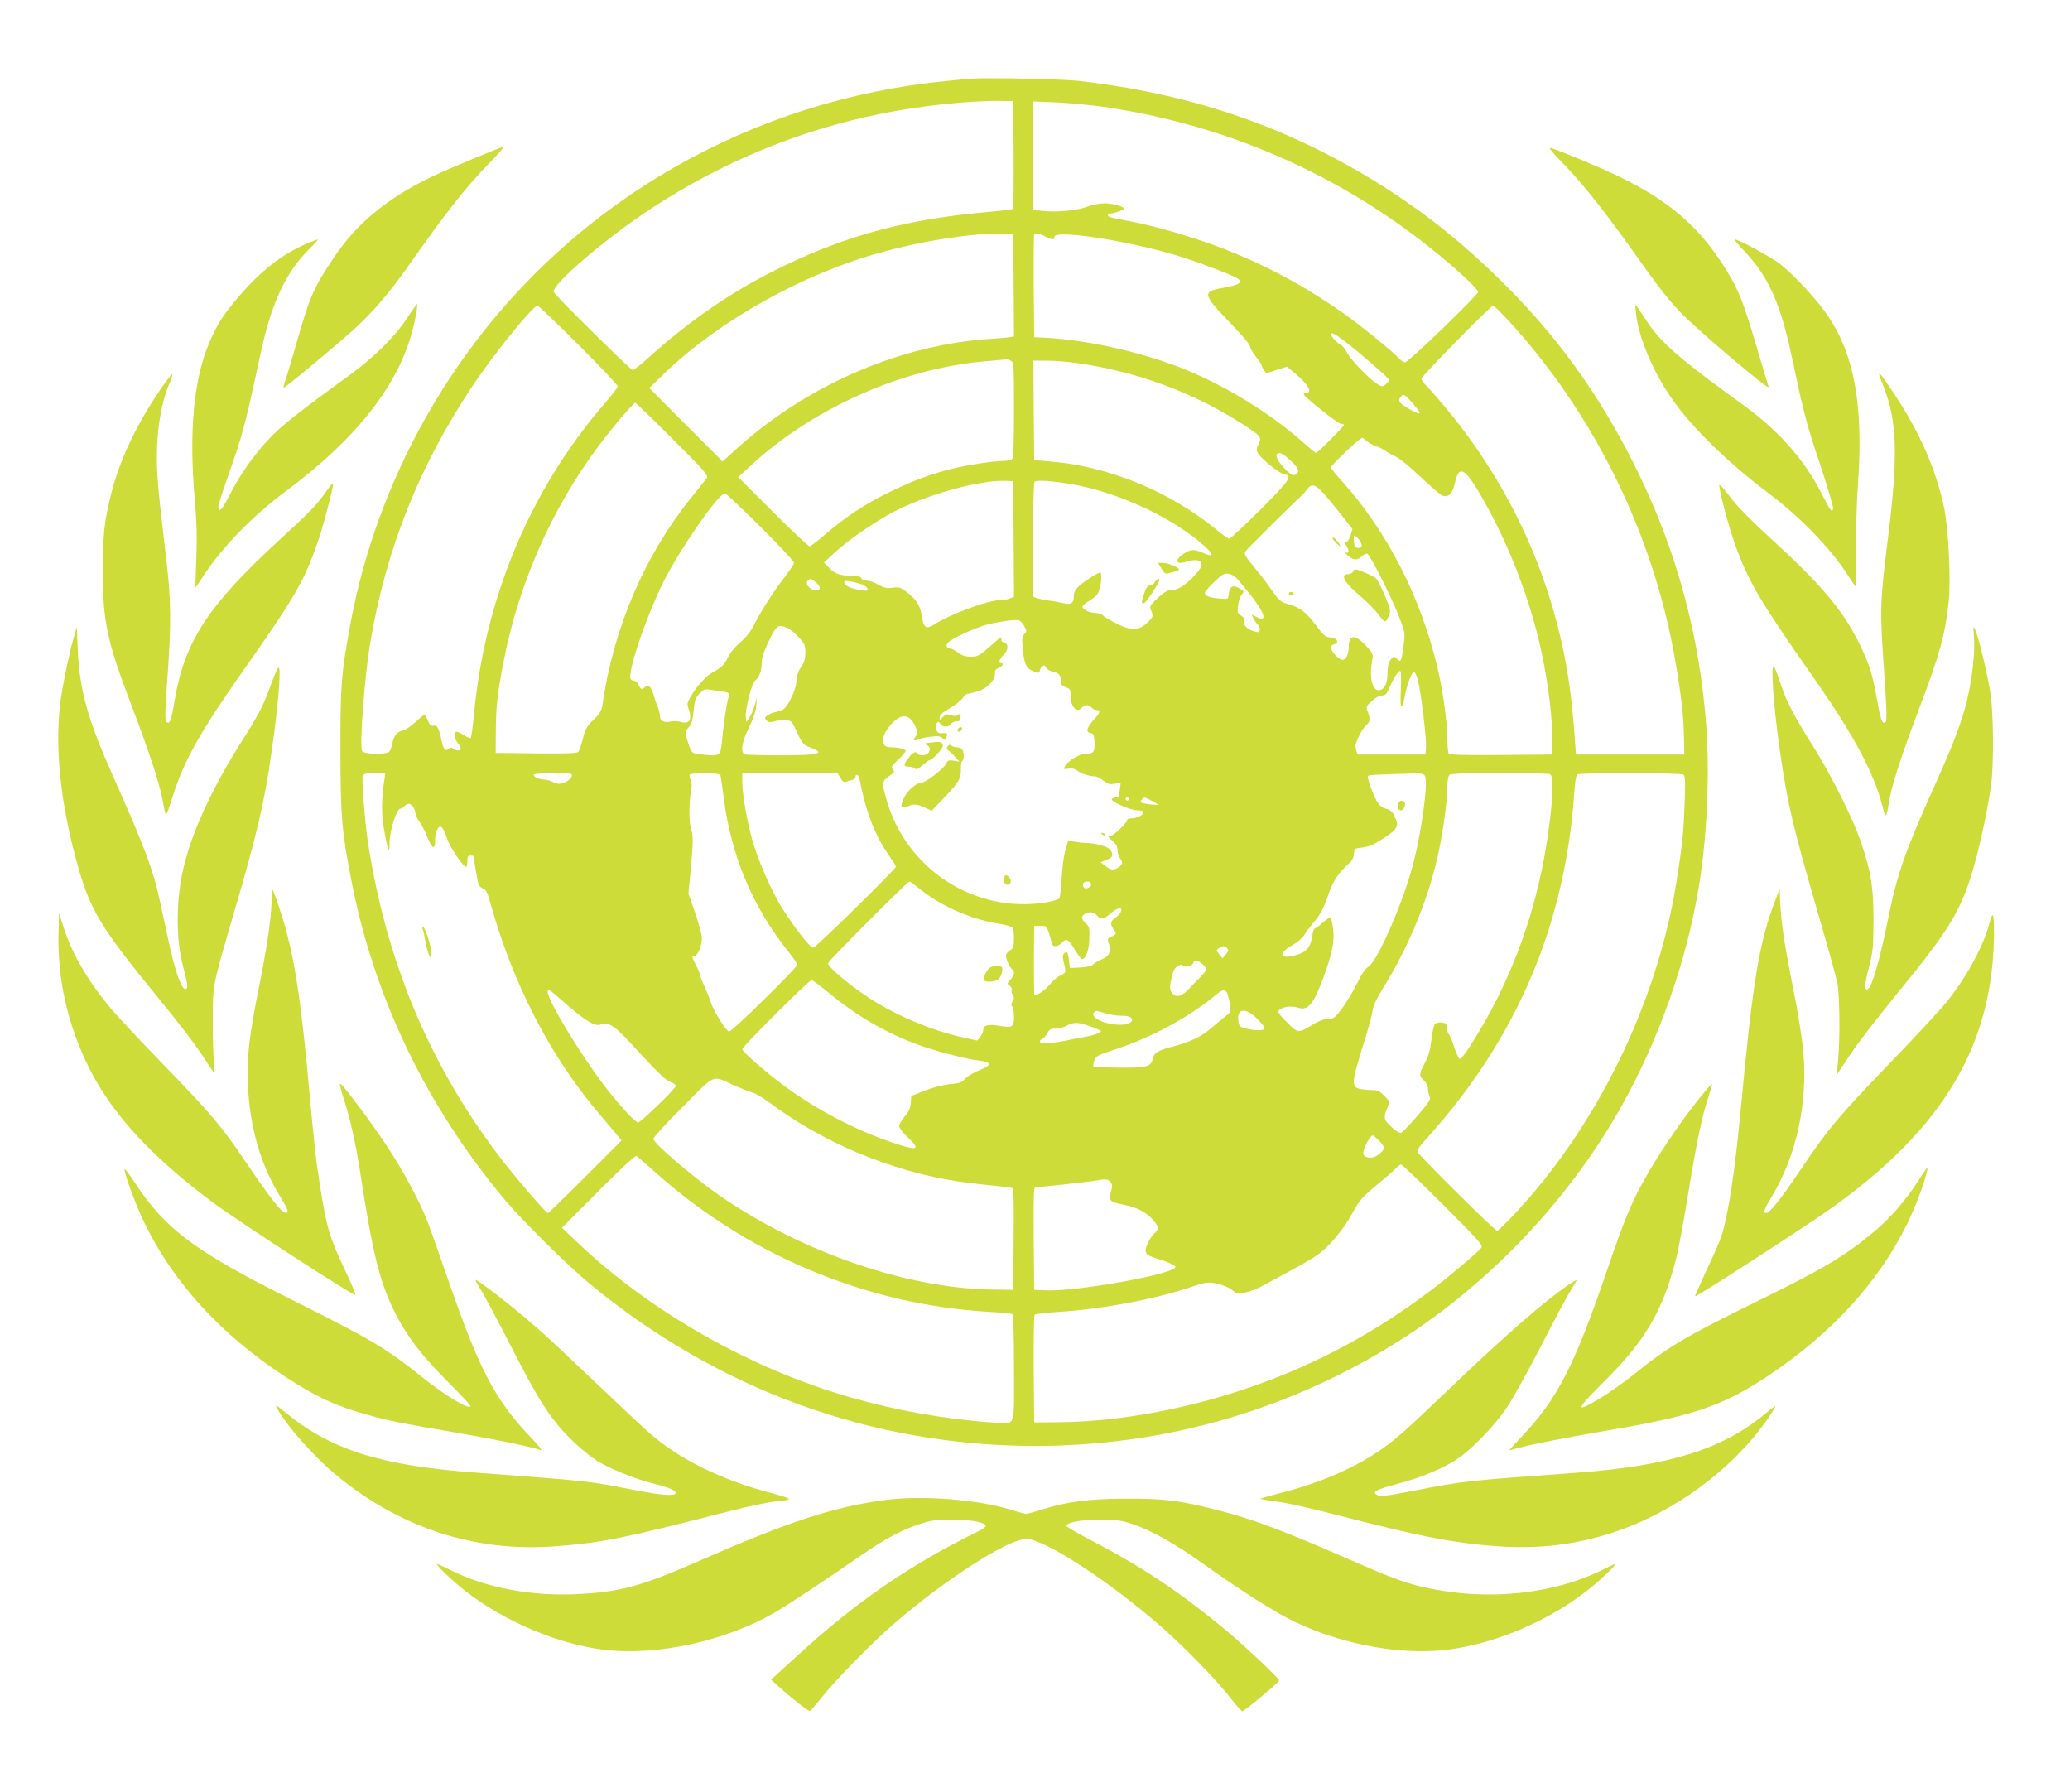 <?xml version="1.0" standalone="no"?>
<!DOCTYPE svg PUBLIC "-//W3C//DTD SVG 20010904//EN"
 "http://www.w3.org/TR/2001/REC-SVG-20010904/DTD/svg10.dtd">
<svg version="1.0" xmlns="http://www.w3.org/2000/svg"
 width="1280pt" height="1108pt" viewBox="0 0 1280 1108"
 preserveAspectRatio="xMidYMid meet">
<g transform="translate(0,1108) scale(0.1,-0.1)"
fill="#cddc39" stroke="none">
<path d="M6015 10594 c-27 -2 -102 -8 -165 -15 -1198 -117 -2280 -734 -2970
-1694 -359 -499 -605 -1073 -714 -1667 -56 -305 -61 -367 -61 -778 1 -415 8
-501 71 -820 141 -715 461 -1378 943 -1955 112 -133 389 -408 526 -521 796
-658 1746 -1003 2756 -1004 778 0 1525 208 2188 611 579 351 1094 882 1430
1476 236 417 408 902 485 1365 51 303 69 695 47 998 -41 558 -183 1084 -427
1580 -227 461 -491 829 -845 1177 -230 226 -445 399 -694 560 -588 378 -1193
590 -1915 673 -95 11 -560 21 -655 14z m253 -468 c1 -182 -1 -333 -5 -337 -5
-4 -66 -12 -138 -18 -510 -44 -880 -142 -1290 -341 -304 -148 -561 -323 -838
-573 -42 -38 -80 -67 -85 -65 -20 7 -482 464 -488 482 -15 45 321 332 606 519
433 283 905 479 1405 581 249 52 561 85 755 82 l75 -1 3 -329z m552 294 c748
-108 1441 -407 2026 -874 150 -119 294 -252 294 -271 0 -19 -431 -435 -451
-435 -9 0 -24 10 -35 21 -34 39 -235 203 -337 275 -292 208 -597 362 -937 472
-143 46 -294 86 -413 108 -45 8 -90 17 -99 20 -21 6 -24 24 -5 24 25 0 87 21
87 30 0 14 -71 33 -124 33 -28 -1 -73 -10 -101 -20 -58 -24 -196 -37 -278 -27
l-57 7 0 335 0 335 143 -6 c78 -4 207 -16 287 -27z m-552 -1102 l2 -318 -22
-4 c-13 -3 -61 -7 -108 -10 -554 -32 -1129 -276 -1564 -662 l-108 -97 -227
227 -226 227 99 96 c339 324 850 609 1332 742 266 74 562 119 754 117 l65 -1
3 -317z m204 296 c35 -18 48 -18 48 1 0 50 501 -30 806 -130 145 -48 317 -115
334 -132 13 -13 13 -16 -2 -27 -10 -7 -50 -18 -90 -25 -136 -22 -133 -39 32
-210 76 -78 130 -142 130 -153 0 -11 16 -39 35 -62 19 -24 35 -47 35 -52 0 -5
7 -19 15 -31 l15 -21 64 21 64 20 51 -42 c82 -69 110 -121 65 -121 -9 0 -14
-4 -12 -8 7 -20 212 -182 229 -182 11 0 19 -3 19 -7 0 -10 -162 -173 -172
-173 -4 0 -36 25 -70 56 -184 165 -427 321 -668 429 -275 124 -654 214 -955
228 l-50 2 -3 310 c-1 170 0 316 3 323 5 14 30 10 77 -14z m-2895 -666 c134
-134 243 -249 243 -256 0 -7 -38 -57 -84 -110 -459 -533 -739 -1201 -806
-1927 -7 -71 -15 -133 -19 -137 -4 -4 -24 4 -44 18 -21 14 -42 22 -47 19 -16
-10 -11 -40 10 -68 11 -14 20 -30 20 -36 0 -15 -33 -14 -48 1 -8 8 -15 8 -26
-1 -22 -18 -33 -7 -45 47 -17 81 -27 101 -50 95 -16 -4 -23 3 -35 31 -8 20
-18 36 -22 36 -4 0 -29 -20 -55 -45 -27 -25 -62 -48 -79 -52 -35 -7 -55 -32
-65 -83 -4 -19 -12 -41 -17 -47 -15 -19 -152 -17 -168 2 -19 23 13 455 50 674
97 574 300 1084 626 1576 133 201 379 505 408 505 6 0 120 -109 253 -242z
m5733 169 c539 -578 915 -1337 1049 -2122 37 -215 52 -342 54 -475 l2 -105
-335 0 -335 0 -7 100 c-4 55 -12 147 -18 205 -73 691 -353 1340 -811 1875 -42
50 -86 99 -98 109 -11 11 -21 26 -21 35 0 16 428 451 443 451 5 0 39 -33 77
-73z m-992 -149 c88 -67 272 -227 272 -237 0 -4 -9 -16 -20 -26 -18 -16 -23
-17 -46 -4 -44 23 -170 152 -193 196 -11 23 -31 48 -44 54 -23 12 -56 48 -57
62 0 16 22 5 88 -45z m-2067 -118 c18 -10 19 -24 19 -303 0 -215 -3 -296 -12
-305 -7 -7 -32 -12 -57 -12 -55 0 -199 -22 -296 -44 -135 -31 -261 -78 -410
-151 -154 -76 -265 -150 -399 -265 -42 -36 -82 -66 -89 -68 -6 -1 -109 94
-227 213 l-215 215 65 60 c169 158 365 292 590 404 292 145 600 232 902 255
57 5 104 9 106 10 2 0 12 -4 23 -9z m418 -16 c366 -53 710 -181 1011 -374 120
-77 123 -82 102 -126 -14 -31 -14 -38 -2 -58 23 -36 132 -124 160 -128 56 -7
37 -36 -146 -219 -99 -99 -185 -179 -192 -179 -8 0 -46 26 -85 59 -291 237
-672 392 -1035 419 l-87 7 -3 308 -2 307 86 0 c48 0 134 -7 193 -16z m2047
-226 c83 -92 83 -105 -1 -57 -62 35 -74 51 -55 74 17 21 22 19 56 -17z m-4557
-242 c209 -209 223 -226 210 -244 -8 -10 -50 -64 -94 -118 -289 -358 -482
-807 -550 -1284 -6 -37 -16 -53 -54 -90 -41 -38 -51 -55 -66 -115 -10 -38 -23
-76 -28 -83 -7 -9 -67 -12 -261 -10 l-251 3 1 140 c1 149 10 232 51 439 91
466 295 930 578 1310 82 111 222 276 233 276 4 0 108 -101 231 -224z m4296
-16 c11 -10 35 -22 53 -28 18 -6 45 -20 60 -30 15 -11 43 -26 63 -35 20 -8 87
-63 149 -122 63 -59 124 -112 137 -118 38 -17 66 11 81 81 21 100 55 90 135
-41 181 -299 327 -668 401 -1017 42 -200 69 -430 64 -545 l-3 -80 -314 -3
c-245 -2 -316 1 -323 10 -4 7 -8 49 -8 93 0 92 -29 303 -60 432 -104 442 -315
853 -599 1166 -33 37 -61 71 -61 76 0 15 184 190 195 184 5 -3 19 -14 30 -23z
m-474 -118 c53 -49 60 -75 24 -89 -28 -10 -126 102 -110 127 12 19 34 10 86
-38z m-1713 -485 l2 -357 -26 -10 c-14 -6 -38 -10 -53 -10 -82 0 -316 -87
-422 -156 -36 -23 -57 -13 -64 33 -12 83 -31 117 -85 162 -50 40 -56 43 -99
37 -38 -5 -54 -1 -90 19 -23 14 -56 25 -71 25 -15 0 -30 7 -34 15 -3 9 -19 14
-43 14 -80 0 -120 12 -154 48 l-34 35 70 65 c90 83 280 211 398 267 209 100
504 178 652 173 l50 -2 3 -358z m397 332 c278 -55 599 -209 784 -376 61 -55
58 -72 -8 -42 -55 24 -76 24 -116 -1 -64 -40 -57 -76 10 -53 25 8 57 12 70 9
42 -11 32 -45 -32 -108 -59 -58 -95 -78 -139 -78 -17 0 -43 -17 -77 -49 -50
-48 -50 -49 -37 -80 12 -31 11 -34 -20 -66 -53 -54 -103 -57 -195 -11 -40 20
-79 43 -85 51 -7 8 -27 15 -44 15 -35 0 -77 19 -83 36 -2 7 19 26 46 42 39 24
52 39 60 69 12 43 15 103 4 103 -14 0 -100 -55 -130 -83 -24 -22 -33 -40 -33
-63 0 -44 -17 -55 -65 -43 -22 5 -71 14 -110 19 -38 6 -73 16 -77 23 -8 12 0
680 8 706 6 17 123 8 269 -20z m1516 -46 c25 -27 75 -88 113 -136 l69 -88 -12
-40 c-7 -21 -18 -39 -26 -39 -11 0 -11 -5 3 -29 19 -34 11 -50 -15 -31 -10 7
-3 -1 15 -19 38 -36 64 -39 93 -10 11 11 26 18 34 15 17 -6 146 -261 195 -386
38 -97 39 -104 30 -173 -4 -40 -11 -80 -15 -90 -7 -17 -8 -17 -27 0 -19 17
-21 17 -39 -6 -13 -16 -19 -39 -19 -77 0 -62 -15 -101 -43 -110 -48 -15 -72
65 -53 178 8 46 8 47 -39 97 -67 72 -105 68 -105 -9 0 -45 -17 -80 -39 -80
-22 0 -71 53 -71 77 0 8 9 17 20 20 37 10 13 43 -30 43 -22 0 -38 14 -81 72
-61 82 -100 112 -174 133 -47 14 -56 22 -103 89 -28 40 -78 105 -111 145 -47
56 -59 76 -52 89 8 14 323 327 354 351 4 3 17 18 28 34 29 38 50 34 100 -20z
m-3479 -210 c115 -114 208 -214 208 -222 0 -8 -27 -49 -60 -92 -67 -86 -142
-204 -188 -294 -19 -38 -50 -77 -85 -107 -30 -26 -62 -64 -72 -85 -24 -52 -43
-71 -95 -98 -44 -23 -102 -87 -143 -159 -18 -31 -19 -40 -9 -69 24 -67 5 -97
-51 -80 -18 5 -45 6 -61 2 -38 -10 -66 5 -66 36 0 13 -6 39 -14 57 -8 18 -19
52 -26 76 -12 45 -33 63 -53 43 -17 -17 -27 -13 -37 13 -5 14 -19 26 -32 28
-20 3 -23 8 -20 38 11 102 110 382 203 569 99 200 342 551 382 551 6 0 105
-93 219 -207z m3698 -75 c28 -30 27 -60 -2 -56 -19 2 -24 10 -26 41 -4 43 0
45 28 15z m-745 -252 c14 -17 42 -51 63 -76 101 -124 125 -193 53 -155 l-32
16 15 -30 c9 -16 20 -33 26 -36 5 -3 10 -15 10 -27 0 -17 -4 -19 -26 -14 -48
12 -76 37 -70 62 4 16 -1 26 -20 38 -23 16 -24 21 -18 64 3 26 13 54 20 63 20
22 18 26 -17 44 -38 20 -56 8 -61 -38 -3 -32 -3 -32 -53 -28 -61 4 -95 16 -95
34 0 8 26 39 58 69 50 48 62 55 90 50 20 -3 41 -16 57 -36z m-2608 -18 c29
-27 29 -48 1 -48 -41 1 -74 41 -51 63 11 12 26 8 50 -15z m282 -11 c38 -13 51
-44 16 -39 -84 11 -125 29 -125 55 0 10 51 3 109 -16z m1003 -256 c18 -31 18
-35 2 -52 -14 -15 -15 -30 -10 -90 10 -92 19 -115 55 -134 37 -19 51 -19 51
-1 0 7 6 19 14 25 12 10 17 8 25 -7 6 -11 26 -23 45 -26 35 -7 46 -21 46 -61
0 -17 8 -26 30 -34 27 -9 30 -14 30 -53 0 -69 40 -110 70 -73 7 8 20 15 30 15
10 0 23 -7 30 -15 7 -8 21 -15 31 -15 27 0 23 -15 -15 -57 -46 -52 -54 -80
-24 -85 20 -3 23 -9 26 -57 3 -60 -5 -71 -52 -71 -48 0 -136 -60 -136 -93 0
-2 14 -2 30 1 19 3 38 -2 48 -10 21 -19 77 -38 110 -38 13 0 38 -12 55 -26 26
-22 37 -25 69 -20 l38 6 -4 -32 c-3 -18 -5 -39 -5 -45 -1 -7 -10 -13 -20 -13
-11 0 -23 -5 -26 -10 -9 -15 114 -70 158 -70 24 0 37 -5 37 -13 0 -17 -42 -37
-75 -37 -14 0 -25 -4 -25 -10 0 -18 -86 -100 -106 -100 -16 0 -13 -5 14 -28
23 -20 32 -35 32 -58 0 -16 7 -39 15 -50 21 -27 18 -39 -10 -58 -28 -19 -47
-16 -84 13 l-25 19 37 16 c40 16 45 30 22 62 -13 20 -93 42 -150 42 -11 0 -40
3 -65 7 l-45 7 -17 -59 c-10 -32 -20 -108 -23 -172 -3 -63 -10 -120 -15 -126
-6 -7 -41 -17 -79 -24 -442 -72 -870 204 -991 641 -29 106 -29 106 35 152 16
12 17 16 6 30 -12 14 -8 22 33 59 25 24 46 48 46 54 0 12 -46 23 -97 23 -62 0
-57 74 11 145 65 69 113 61 150 -25 13 -31 13 -37 -1 -53 -20 -21 -12 -32 14
-19 10 5 44 13 76 17 48 5 62 4 78 -11 10 -9 19 -12 19 -6 0 6 3 17 6 25 4 12
-2 15 -27 14 -27 -2 -33 2 -40 25 -8 30 14 61 24 35 9 -23 53 -26 66 -5 6 10
22 18 36 18 20 0 25 5 25 26 0 22 -2 24 -15 14 -11 -9 -22 -9 -44 -2 -24 8
-32 7 -50 -11 -20 -21 -21 -21 -21 -2 0 14 19 31 61 55 34 19 70 47 81 63 11
15 24 27 30 27 5 0 34 7 63 15 60 18 111 71 107 112 -1 17 5 26 23 33 24 9 35
30 15 30 -18 0 -10 26 15 50 31 29 33 70 4 77 -14 4 -19 11 -16 25 4 14 -9 7
-43 -24 -97 -86 -101 -88 -148 -88 -33 0 -54 7 -78 25 -18 14 -39 25 -48 25
-22 0 -30 19 -14 37 17 21 157 87 230 108 59 17 169 34 202 31 11 0 28 -16 38
-35z m-1466 -12 c16 -5 47 -31 71 -57 39 -42 43 -52 43 -97 0 -38 -6 -60 -27
-90 -18 -27 -27 -54 -28 -85 -2 -56 -56 -167 -88 -180 -12 -5 -33 -11 -47 -14
-14 -3 -34 -12 -45 -20 -18 -13 -18 -16 -5 -30 13 -13 22 -14 53 -5 21 6 52 9
70 7 28 -3 35 -10 55 -53 42 -93 47 -99 89 -115 104 -38 64 -50 -179 -50 -113
0 -213 3 -222 6 -29 11 -19 78 25 165 26 53 42 99 45 132 l4 52 -14 -48 c-8
-26 -22 -60 -33 -75 l-18 -27 -3 29 c-6 48 37 214 58 229 25 18 40 59 40 111
0 29 13 68 41 126 51 105 58 111 115 89z m3796 -387 c-3 -70 -2 -103 5 -99 6
4 13 26 17 49 11 69 47 169 59 165 7 -2 18 -26 25 -53 19 -75 53 -358 50 -412
l-3 -47 -210 0 -210 0 -9 27 c-8 22 -5 39 14 80 13 29 34 62 47 73 26 24 28
35 11 83 -12 33 -11 35 25 68 22 20 47 34 62 34 21 0 29 8 42 38 28 67 65 124
73 112 4 -7 5 -60 2 -118z m-4194 -8 c41 -6 43 -8 37 -33 -13 -48 -33 -185
-40 -269 -9 -96 -12 -99 -121 -87 -70 7 -67 4 -93 86 -15 49 -14 59 10 85 15
16 22 42 28 98 6 65 11 80 36 107 26 26 35 30 65 25 19 -3 54 -9 78 -12z
m-2092 -551 c-18 -126 -18 -207 -1 -302 25 -141 33 -160 34 -79 1 74 44 208
66 208 7 0 18 7 25 15 7 8 20 15 30 15 16 0 40 -38 40 -64 0 -7 12 -31 27 -52
14 -21 36 -63 47 -93 27 -68 46 -78 46 -22 0 53 16 93 36 89 9 -2 24 -30 37
-69 20 -60 99 -177 120 -179 4 0 7 16 7 35 0 28 4 35 20 35 11 0 20 -2 20 -4
0 -27 24 -165 31 -178 5 -9 18 -19 28 -23 14 -4 25 -24 36 -63 143 -522 378
-978 694 -1345 42 -49 87 -102 100 -118 l25 -30 -225 -225 c-123 -123 -227
-224 -231 -224 -13 0 -218 240 -309 361 -429 568 -694 1208 -805 1939 -18 122
-38 384 -31 404 5 12 22 16 73 16 l67 0 -7 -47z m1157 41 c13 -13 -14 -43 -47
-54 -28 -9 -40 -8 -65 4 -16 9 -42 16 -56 16 -30 0 -65 16 -65 30 0 11 223 14
233 4z m922 -6 c2 -7 11 -69 20 -138 45 -361 181 -683 404 -959 28 -35 51 -69
51 -75 0 -19 -407 -419 -422 -414 -21 7 -95 126 -113 182 -9 28 -28 74 -41
102 -13 28 -24 56 -24 63 0 6 -11 34 -25 61 -29 58 -30 60 -10 60 19 0 45 62
45 109 0 20 -19 91 -41 156 l-42 120 16 173 c14 154 14 179 1 224 -15 50 -15
165 1 249 4 22 2 45 -5 58 -6 12 -8 26 -5 31 9 15 185 13 190 -2z m742 -18
c12 -21 22 -28 33 -24 8 4 25 9 38 11 12 3 22 12 22 19 0 25 20 15 25 -13 38
-199 96 -350 180 -469 25 -36 45 -68 45 -72 0 -15 -496 -502 -512 -502 -21 0
-150 170 -213 281 -61 108 -130 270 -161 378 -33 113 -64 291 -64 363 l0 58
294 0 295 0 18 -30z m3613 15 c25 -31 -22 -373 -81 -581 -66 -236 -216 -572
-268 -602 -18 -10 -42 -45 -71 -105 -24 -49 -66 -118 -92 -153 -44 -58 -52
-64 -86 -64 -24 0 -56 -12 -93 -34 -93 -56 -92 -56 -161 13 -49 49 -59 63 -49
75 17 21 77 29 117 16 62 -21 96 20 157 185 53 144 69 220 61 295 -4 39 -11
73 -16 76 -5 3 -27 -10 -48 -30 -22 -20 -44 -36 -49 -36 -6 0 -13 -20 -16 -44
-11 -73 -35 -102 -100 -121 -101 -29 -117 9 -25 60 31 18 64 45 75 64 11 18
36 52 56 75 43 49 68 97 98 189 22 66 64 128 121 177 20 17 30 36 32 60 3 34
4 35 53 40 35 4 68 17 110 44 111 70 119 85 88 151 -12 26 -26 38 -53 45 -40
11 -56 33 -94 133 -18 49 -22 69 -13 72 7 3 59 6 117 8 58 1 130 4 161 5 41 1
60 -2 69 -13z m774 9 c23 -9 21 -124 -4 -316 -64 -504 -229 -962 -493 -1371
-27 -43 -55 -76 -61 -74 -6 2 -21 34 -33 71 -12 37 -27 74 -34 82 -7 8 -12 27
-13 42 -1 23 -6 27 -32 30 -17 2 -36 -3 -42 -11 -6 -7 -16 -51 -21 -96 -7 -61
-17 -99 -40 -142 -37 -72 -38 -79 -6 -109 15 -15 25 -34 25 -52 0 -16 5 -38
10 -48 9 -16 -3 -35 -75 -119 -47 -54 -93 -102 -101 -105 -9 -3 -33 11 -60 36
-49 45 -51 57 -23 125 13 31 12 34 -21 68 -26 27 -42 35 -69 35 -20 0 -53 3
-74 6 -64 11 -62 35 17 288 26 82 50 170 53 195 4 32 24 76 68 146 161 259
288 572 345 857 28 137 50 308 50 383 0 34 5 66 12 73 9 9 91 12 309 12 164 0
304 -3 313 -6z m825 -3 c12 -8 13 -39 8 -179 -7 -185 -15 -265 -53 -500 -122
-746 -496 -1507 -1009 -2049 -48 -51 -92 -93 -98 -93 -13 0 -473 456 -488 483
-9 15 2 32 58 94 553 612 854 1323 908 2138 4 59 11 103 18 107 17 11 639 10
656 -1z m-3429 -151 c0 -5 -4 -10 -10 -10 -5 0 -10 5 -10 10 0 6 5 10 10 10 6
0 10 -4 10 -10z m140 -10 c22 -11 40 -23 40 -25 0 -5 -74 3 -99 11 -11 3 -11
7 -1 19 16 19 13 19 60 -5z m-1429 -549 c130 -104 313 -185 484 -212 44 -7 83
-18 87 -24 4 -5 8 -36 8 -67 0 -50 -3 -60 -25 -74 -14 -9 -25 -24 -25 -34 0
-20 27 -77 41 -85 16 -10 10 -38 -13 -63 -22 -23 -22 -24 -4 -37 10 -8 15 -18
12 -24 -4 -6 -1 -19 6 -31 10 -16 10 -24 0 -41 -10 -15 -11 -24 -3 -32 6 -6
11 -35 11 -64 0 -65 -8 -69 -93 -55 -68 11 -97 3 -97 -27 0 -10 -8 -29 -19
-42 l-18 -23 -84 19 c-179 38 -397 127 -558 228 -125 77 -281 206 -281 231 0
13 491 506 504 506 4 0 34 -22 67 -49z m1055 37 c10 -17 -26 -40 -42 -27 -7 6
-10 17 -7 25 6 17 39 19 49 2z m183 -179 c-5 -10 -21 -26 -34 -35 -28 -18 -31
-40 -10 -68 21 -27 19 -35 -10 -46 -28 -11 -29 -17 -15 -54 13 -36 -5 -72 -43
-86 -17 -6 -40 -19 -52 -29 -14 -14 -38 -20 -85 -23 l-65 -3 -3 30 c-6 65 -12
78 -28 64 -11 -9 -14 -22 -10 -41 3 -15 9 -40 12 -56 5 -24 1 -30 -30 -44 -19
-10 -45 -31 -57 -47 -30 -41 -98 -86 -103 -69 -2 7 -3 105 -3 218 l2 205 39 0
c42 0 38 6 72 -112 5 -20 39 -15 59 7 28 31 41 25 80 -40 20 -33 41 -60 45
-60 24 0 45 56 46 126 2 65 0 75 -22 95 -29 27 -30 45 -5 59 30 15 55 12 74
-10 24 -28 44 -25 88 15 41 37 78 40 58 4z m660 -223 c9 -10 7 -19 -9 -37
l-20 -24 -21 25 c-19 23 -20 25 -3 37 23 17 39 16 53 -1z m-152 -98 c13 -12
23 -26 23 -31 0 -6 -17 -27 -37 -48 -21 -20 -53 -53 -71 -73 -43 -47 -79 -57
-103 -27 -19 23 -18 41 2 122 10 40 48 66 68 46 12 -12 61 6 61 23 0 18 33 11
57 -12z m-2314 -175 c165 -138 351 -247 542 -318 115 -43 298 -91 388 -102 81
-10 82 -29 3 -60 -33 -13 -72 -36 -86 -51 -22 -25 -36 -30 -95 -35 -42 -4
-104 -20 -155 -40 l-85 -33 -3 -44 c-3 -32 -12 -54 -38 -83 -19 -23 -34 -49
-34 -60 0 -10 23 -40 50 -66 89 -83 67 -90 -106 -30 -218 74 -466 205 -650
342 -121 89 -264 215 -264 230 0 16 412 427 428 427 7 0 54 -35 105 -77z
m-1636 -59 c126 -111 186 -148 220 -140 69 17 84 6 267 -194 98 -106 147 -152
172 -160 19 -6 34 -17 34 -23 0 -16 -218 -227 -234 -227 -16 0 -87 75 -176
185 -160 199 -407 605 -382 629 8 9 6 11 99 -70z m4104 49 c5 -15 12 -45 16
-68 5 -40 3 -44 -32 -71 -21 -16 -60 -49 -88 -73 -59 -51 -131 -85 -236 -112
-92 -24 -116 -39 -124 -78 -10 -47 -40 -54 -212 -52 -82 1 -151 4 -154 6 -2 3
0 19 5 36 8 29 17 33 142 75 214 71 442 194 597 322 59 49 72 51 86 15z m-755
-118 c27 -8 68 -15 91 -15 51 0 73 -8 73 -26 0 -23 -47 -35 -108 -28 -89 10
-153 50 -125 77 9 10 13 9 69 -8z m936 -32 c26 -26 48 -53 48 -60 0 -16 -55
-17 -115 -2 -40 10 -43 14 -48 47 -9 78 44 85 115 15z m-1024 -51 c29 -10 55
-22 58 -25 10 -9 -31 -26 -92 -37 -32 -5 -90 -17 -129 -25 -83 -17 -155 -19
-155 -5 0 6 7 13 15 17 9 3 22 18 31 34 12 24 21 29 52 29 20 0 53 9 72 20 40
22 70 21 148 -8z m-2210 -362 c48 -21 101 -42 117 -46 17 -4 70 -36 118 -72
243 -179 528 -318 836 -407 157 -45 294 -71 481 -90 85 -8 161 -18 168 -20 10
-4 12 -72 10 -317 l-3 -313 -130 2 c-522 6 -1172 229 -1675 574 -166 114 -420
330 -420 358 0 9 82 98 183 199 206 207 177 195 315 132z m3992 -345 c38 -39
36 -52 -12 -88 -33 -25 -88 -16 -88 14 0 31 43 109 59 109 4 0 22 -16 41 -35z
m-4497 -176 c572 -519 1310 -833 2069 -879 81 -5 152 -11 158 -15 6 -4 10
-123 10 -335 0 -382 15 -345 -133 -335 -290 20 -594 74 -877 155 -624 179
-1244 532 -1700 968 l-85 81 224 225 c152 152 229 223 238 218 7 -5 50 -42 96
-83z m4891 -218 c227 -227 248 -251 235 -267 -24 -30 -210 -187 -315 -265
-328 -249 -689 -445 -1068 -580 -399 -144 -844 -228 -1216 -232 l-165 -2 -3
329 c-1 182 1 333 6 338 4 4 72 12 152 17 287 19 621 84 849 165 24 9 58 16
76 16 48 0 124 -26 151 -51 22 -21 27 -21 76 -10 29 6 80 26 113 45 33 18 111
60 173 94 63 34 133 75 156 91 72 50 159 153 215 254 49 88 63 104 155 181 56
46 110 93 120 105 11 11 24 21 30 21 6 0 123 -112 260 -249z m-2059 143 c10
-11 14 -25 11 -38 -24 -83 -22 -85 79 -106 77 -16 129 -43 171 -88 39 -43 42
-62 13 -88 -30 -27 -61 -92 -54 -114 7 -21 13 -24 110 -55 39 -13 71 -29 73
-37 9 -43 -609 -155 -803 -146 l-70 3 -3 318 c-2 263 0 317 11 317 29 0 314
31 362 39 75 13 82 12 100 -5z"/>
<path d="M7182 7564 c17 -28 25 -34 42 -29 12 4 31 9 44 12 12 3 22 8 22 12 0
13 -70 41 -100 41 l-29 0 21 -36z"/>
<path d="M7140 7480 c-6 -11 -19 -20 -29 -20 -14 0 -24 -13 -35 -47 -19 -57
-20 -63 -3 -63 12 0 97 128 97 145 0 13 -20 3 -30 -15z"/>
<path d="M8240 7753 c0 -5 12 -20 26 -34 24 -21 26 -22 16 -3 -13 25 -42 50
-42 37z"/>
<path d="M8366 7545 c-3 -8 -17 -15 -31 -15 -51 0 -20 -56 76 -135 39 -33 90
-84 112 -113 41 -56 46 -57 66 -6 11 29 9 40 -25 120 -21 49 -45 97 -54 107
-13 14 -111 57 -131 57 -4 0 -9 -7 -13 -15z"/>
<path d="M7970 7410 c0 -5 7 -10 15 -10 8 0 15 5 15 10 0 6 -7 10 -15 10 -8 0
-15 -4 -15 -10z"/>
<path d="M5931 6581 c-7 -5 -12 -14 -10 -20 3 -6 9 -7 18 -2 7 5 12 14 10 20
-3 6 -9 7 -18 2z"/>
<path d="M5755 6489 c-40 -5 -46 -8 -27 -14 24 -8 29 -34 10 -53 -15 -15 -54
-16 -63 -2 -11 17 -29 10 -52 -20 -38 -47 -39 -60 -6 -60 16 0 34 -5 40 -11 9
-9 21 -4 48 20 20 17 39 31 43 31 17 0 82 71 82 88 0 25 -13 29 -75 21z"/>
<path d="M5861 6466 c-10 -11 -8 -17 6 -28 10 -7 29 -26 42 -40 l24 -27 -36 6
c-31 5 -37 2 -49 -22 -18 -33 -126 -115 -152 -115 -31 0 -87 -50 -108 -97 -24
-55 -17 -66 28 -47 36 15 55 13 112 -13 l33 -16 80 84 c90 94 102 116 101 176
-1 23 3 45 8 48 14 9 12 59 -2 73 -7 7 -21 12 -33 12 -12 0 -26 5 -31 10 -8 8
-15 6 -23 -4z"/>
<path d="M6810 5926 c0 -2 7 -7 16 -10 8 -3 12 -2 9 4 -6 10 -25 14 -25 6z"/>
<path d="M6210 5640 c0 -23 4 -30 20 -30 23 0 27 29 8 48 -19 19 -28 14 -28
-18z"/>
<path d="M2614 5334 c4 -10 12 -46 17 -78 6 -32 15 -68 22 -80 12 -21 12 -21
15 2 4 29 -34 158 -50 168 -8 5 -9 1 -4 -12z"/>
<path d="M8645 6110 c-7 -23 1 -40 20 -40 16 0 29 35 20 50 -10 17 -33 11 -40
-10z"/>
<path d="M6124 5099 c-21 -11 -47 -66 -38 -80 9 -15 72 -10 88 7 19 18 30 59
21 73 -8 13 -43 13 -71 0z"/>
<path d="M2920 10096 c-202 -83 -316 -137 -415 -197 -195 -118 -332 -247 -447
-421 -121 -182 -143 -233 -227 -528 -27 -96 -57 -195 -66 -219 -8 -24 -13 -46
-11 -48 5 -5 358 289 446 371 114 106 211 220 326 383 233 331 354 485 500
635 81 83 93 99 77 97 -5 0 -87 -33 -183 -73z"/>
<path d="M9666 10069 c130 -135 260 -299 469 -594 126 -178 196 -266 270 -340
119 -119 540 -475 532 -448 -4 10 -38 124 -76 253 -87 296 -119 371 -224 529
-152 227 -336 380 -627 520 -129 62 -352 155 -420 176 -18 5 4 -23 76 -96z"/>
<path d="M1897 9574 c-152 -65 -285 -169 -420 -327 -95 -111 -135 -173 -182
-284 -98 -227 -128 -555 -90 -978 11 -122 14 -222 9 -355 l-6 -185 58 87 c122
180 299 360 504 513 421 313 678 634 773 965 24 81 45 201 34 190 -3 -3 -32
-46 -66 -96 -72 -108 -203 -237 -350 -344 -316 -229 -422 -313 -499 -395 -97
-104 -183 -227 -246 -353 -43 -85 -66 -108 -66 -64 0 9 23 82 51 162 104 296
111 324 215 805 65 296 154 484 294 623 35 34 60 62 54 62 -5 -1 -35 -12 -67
-26z"/>
<path d="M10781 9533 c155 -161 229 -327 303 -678 72 -341 89 -404 173 -653
46 -140 82 -261 78 -269 -8 -23 -16 -12 -73 99 -104 205 -264 386 -481 543
-398 288 -511 386 -599 521 -26 39 -53 79 -60 90 -11 16 -12 10 -6 -41 16
-155 109 -372 232 -544 123 -173 343 -386 582 -566 201 -151 384 -339 492
-505 27 -41 51 -77 54 -79 2 -3 3 96 2 220 -2 123 3 311 11 418 34 479 -21
793 -184 1035 -63 96 -213 258 -298 324 -56 43 -257 152 -280 152 -6 0 19 -30
54 -67z"/>
<path d="M1017 8708 c-159 -223 -276 -464 -330 -683 -42 -167 -51 -248 -51
-475 -1 -305 25 -431 169 -810 135 -355 190 -528 210 -658 4 -24 10 -40 14
-35 5 4 22 55 40 112 68 216 169 397 433 772 328 466 381 558 470 819 29 85
88 312 88 339 0 8 -19 -12 -41 -45 -61 -87 -94 -121 -294 -305 -439 -404 -583
-624 -645 -989 -22 -129 -31 -153 -52 -132 -9 9 -8 72 8 279 23 326 22 473 -6
708 -51 435 -60 527 -60 645 0 182 28 345 80 465 11 26 19 50 16 52 -2 2 -24
-24 -49 -59z"/>
<path d="M11620 8763 c0 -3 12 -35 26 -70 86 -216 92 -433 28 -943 -49 -391
-50 -442 -25 -800 17 -237 20 -325 12 -333 -20 -20 -31 7 -52 124 -29 167 -46
222 -104 344 -100 210 -235 373 -545 656 -135 124 -221 211 -262 267 -35 46
-64 79 -66 73 -6 -19 58 -261 100 -376 82 -225 155 -348 479 -810 253 -361
377 -593 430 -802 7 -29 16 -53 20 -53 4 0 10 21 14 48 17 121 70 287 194 616
125 328 160 456 181 657 14 140 -2 458 -30 587 -49 229 -149 457 -300 686 -84
126 -100 147 -100 129z"/>
<path d="M12206 7144 c8 -91 -11 -263 -42 -391 -33 -134 -81 -264 -189 -503
-199 -444 -240 -561 -300 -853 -55 -266 -98 -415 -125 -432 -23 -14 -21 30 6
132 26 99 28 123 29 293 0 208 -15 301 -81 493 -49 142 -186 415 -295 587
-118 186 -168 284 -204 398 -16 51 -33 92 -38 92 -18 0 2 -266 39 -520 50
-345 75 -452 254 -1070 49 -168 94 -332 101 -365 15 -70 18 -347 5 -480 l-8
-90 81 122 c44 67 165 224 268 350 364 444 425 548 508 850 37 135 75 318 97
468 18 131 15 466 -6 584 -23 131 -72 331 -90 372 -15 33 -15 33 -10 -37z"/>
<path d="M457 7142 c-34 -122 -76 -328 -86 -424 -30 -271 3 -589 95 -935 88
-330 139 -416 533 -898 95 -115 202 -256 239 -311 37 -56 73 -110 80 -120 10
-16 11 -5 5 61 -5 44 -8 163 -7 265 0 215 -3 199 129 650 144 493 190 687 234
999 40 280 59 499 46 522 -5 7 -22 -29 -45 -92 -45 -128 -83 -203 -171 -340
-202 -315 -336 -609 -383 -845 -38 -188 -36 -407 5 -565 30 -116 33 -136 20
-143 -24 -15 -65 93 -107 288 -14 66 -37 173 -51 236 -45 212 -95 345 -298
800 -151 339 -203 523 -214 770 l-6 145 -18 -63z"/>
<path d="M1680 5532 c0 -108 -24 -281 -75 -537 -66 -328 -79 -448 -72 -625 11
-259 80 -497 203 -694 47 -76 54 -99 27 -94 -25 5 -99 100 -243 313 -152 225
-213 297 -529 623 -132 136 -269 283 -306 327 -146 176 -239 337 -293 505
l-27 85 -3 -115 c-8 -295 56 -578 193 -851 141 -280 390 -549 767 -828 166
-122 866 -576 875 -567 3 3 -20 61 -52 128 -107 226 -124 281 -164 533 -28
176 -37 254 -66 575 -48 529 -84 784 -141 1000 -24 94 -83 270 -90 270 -2 0
-4 -22 -4 -48z"/>
<path d="M10984 5530 c-105 -268 -145 -507 -219 -1300 -37 -392 -77 -657 -121
-795 -9 -27 -50 -121 -91 -208 -41 -88 -73 -160 -71 -162 6 -6 682 431 832
538 707 501 1016 1024 1016 1721 0 115 -8 126 -30 41 -37 -138 -141 -328 -262
-479 -40 -49 -198 -220 -353 -380 -317 -329 -382 -407 -553 -661 -119 -177
-189 -265 -211 -265 -20 0 -12 25 34 100 154 256 224 578 196 898 -7 79 -34
250 -66 407 -52 263 -73 402 -78 535 l-2 65 -21 -55z"/>
<path d="M2126 4285 c41 -126 74 -277 104 -470 74 -483 118 -661 210 -846 75
-148 157 -258 314 -417 83 -83 153 -157 154 -162 13 -37 -140 51 -273 156
-257 205 -322 243 -831 498 -602 301 -784 437 -975 731 -33 49 -59 84 -59 77
0 -35 70 -223 125 -337 178 -366 475 -690 870 -948 196 -127 307 -178 515
-237 131 -36 190 -48 525 -105 246 -42 491 -92 540 -111 11 -4 -16 31 -61 77
-222 232 -320 419 -512 974 -50 143 -104 297 -121 343 -50 134 -156 333 -266
497 -94 142 -250 350 -280 375 -8 6 2 -36 21 -95z"/>
<path d="M10495 4273 c-109 -137 -256 -355 -334 -499 -78 -141 -121 -247 -227
-558 -198 -578 -303 -784 -522 -1016 l-82 -88 52 14 c103 27 287 63 554 109
534 90 717 152 998 339 393 262 685 582 860 941 49 100 103 244 121 320 8 38
7 37 -56 -60 -76 -117 -168 -223 -261 -302 -185 -156 -312 -232 -717 -431
-460 -226 -563 -286 -781 -462 -63 -50 -156 -116 -207 -146 -159 -95 -154 -75
35 113 249 248 356 434 437 753 14 52 47 235 75 405 52 321 86 480 126 599 13
38 22 71 20 74 -3 2 -43 -45 -91 -105z"/>
<path d="M2940 3165 c0 -3 20 -39 44 -78 23 -40 100 -183 170 -320 144 -282
213 -399 298 -501 64 -78 166 -170 240 -218 75 -47 234 -112 338 -138 107 -26
153 -46 147 -63 -7 -19 -96 -11 -267 23 -261 52 -269 53 -980 106 -579 43
-891 143 -1170 375 -56 46 -60 48 -46 21 50 -97 221 -291 354 -403 398 -333
862 -486 1359 -450 295 22 426 49 1093 220 107 27 229 53 270 57 41 3 81 10
88 14 8 4 -33 19 -95 35 -314 81 -575 208 -764 372 -31 26 -179 166 -330 309
-151 144 -315 298 -365 341 -153 134 -384 314 -384 298z"/>
<path d="M9700 3137 c-152 -104 -383 -305 -720 -627 -313 -299 -355 -335 -460
-406 -168 -112 -376 -199 -617 -259 -62 -16 -111 -30 -109 -32 2 -2 50 -10
107 -18 57 -7 217 -43 354 -79 514 -134 735 -177 1002 -196 253 -19 488 9 720
86 376 123 736 388 954 702 28 40 49 75 47 77 -2 2 -28 -17 -58 -42 -265 -222
-592 -325 -1162 -368 -712 -52 -701 -51 -1006 -110 -197 -38 -219 -40 -242
-25 -26 17 3 31 133 66 143 38 276 93 362 149 95 62 244 216 319 332 37 56
131 227 210 380 78 153 159 304 180 337 20 32 36 59 34 61 -2 2 -23 -11 -48
-28z"/>
<path d="M5460 1804 c-315 -44 -590 -135 -1135 -374 -366 -161 -495 -195 -775
-207 -278 -11 -554 43 -767 151 -40 20 -76 36 -80 36 -14 0 93 -103 172 -165
244 -191 578 -332 866 -366 324 -37 738 53 1043 227 84 48 327 209 549 363
141 98 253 157 367 192 62 20 96 24 195 23 118 -1 200 -17 200 -39 0 -5 -18
-19 -40 -30 -428 -209 -769 -444 -1138 -784 l-149 -136 44 -40 c84 -76 187
-157 196 -153 5 1 38 39 73 83 85 108 319 346 453 461 314 271 702 519 811
519 113 0 514 -261 835 -542 147 -129 346 -334 432 -445 33 -43 65 -78 70 -78
13 0 228 179 228 190 0 13 -209 210 -330 311 -279 232 -517 391 -825 551 -88
46 -160 88 -160 93 0 22 82 38 200 39 99 1 133 -3 195 -23 117 -36 270 -121
455 -253 190 -136 380 -259 500 -324 299 -161 696 -242 1005 -204 306 38 648
187 895 390 74 61 154 140 142 140 -4 0 -39 -16 -78 -36 -298 -149 -702 -193
-1074 -114 -134 28 -215 57 -484 175 -421 184 -609 254 -829 310 -229 58 -323
70 -557 69 -229 0 -372 -19 -528 -69 -43 -14 -84 -25 -92 -25 -8 0 -49 11 -93
25 -206 65 -563 92 -792 59z"/>
</g>
</svg>
